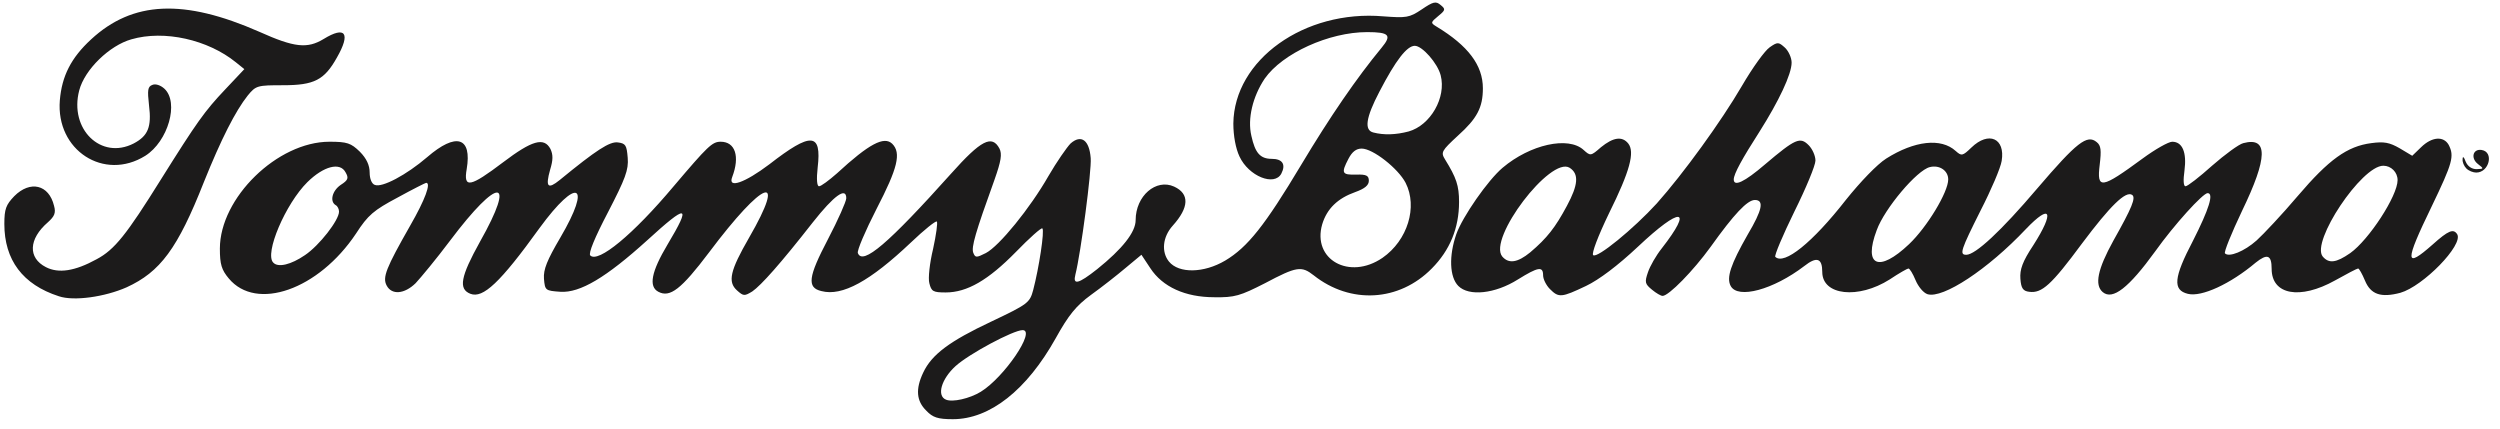 <svg width="198" height="34" viewBox="0 0 198 34" fill="none" xmlns="http://www.w3.org/2000/svg">
<path d="M73.361 32.522C72.579 31.762 72.498 30.813 73.118 29.511C73.792 28.072 75.221 27.015 78.511 25.468C81.423 24.085 81.558 23.976 81.828 22.972C82.285 21.236 82.744 18.252 82.555 18.089C82.474 18.007 81.531 18.849 80.452 19.961C78.268 22.186 76.597 23.162 74.898 23.162C73.9 23.162 73.765 23.081 73.604 22.43C73.496 22.05 73.631 20.829 73.9 19.717C74.143 18.604 74.278 17.628 74.197 17.546C74.116 17.465 73.199 18.197 72.148 19.201C68.912 22.267 66.701 23.488 65.057 23.054C63.897 22.782 64.005 21.941 65.569 18.957C66.378 17.411 67.025 15.945 67.025 15.701C67.025 14.779 66.054 15.484 64.382 17.601C61.794 20.91 60.284 22.592 59.583 23.081C58.963 23.46 58.882 23.46 58.37 22.999C57.615 22.321 57.831 21.425 59.314 18.848C62.387 13.531 60.473 14.236 56.159 19.988C53.948 22.918 53.058 23.596 52.142 23.108C51.36 22.701 51.575 21.534 52.87 19.364C54.784 16.162 54.46 16.108 51.252 19.038C48.016 21.968 45.94 23.216 44.376 23.108C43.19 23.026 43.163 22.999 43.082 22.077C43.028 21.344 43.325 20.612 44.376 18.821C46.911 14.507 45.725 13.965 42.732 18.061C39.604 22.402 38.256 23.65 37.258 23.27C36.288 22.891 36.477 21.914 38.013 19.147C40.925 13.992 39.496 13.938 35.641 19.065C34.562 20.503 33.322 21.995 32.917 22.429C32.028 23.297 31.03 23.379 30.626 22.619C30.275 21.968 30.572 21.235 32.486 17.871C33.672 15.809 34.158 14.48 33.753 14.48C33.699 14.48 32.675 14.995 31.488 15.647C29.601 16.65 29.143 17.03 28.199 18.495C25.233 22.945 20.299 24.681 18.115 22.049C17.549 21.371 17.414 20.937 17.414 19.689C17.414 15.674 21.971 11.225 26.096 11.225C27.498 11.225 27.795 11.333 28.496 12.011C29.035 12.554 29.277 13.097 29.277 13.666C29.277 14.155 29.439 14.562 29.682 14.643C30.248 14.887 32.189 13.857 33.834 12.445C36.126 10.465 37.393 10.845 36.962 13.395C36.692 14.941 37.231 14.833 39.847 12.852C42.139 11.116 43.082 10.845 43.594 11.794C43.81 12.256 43.81 12.662 43.568 13.449C43.19 14.806 43.379 15.023 44.322 14.263C47.234 11.876 48.286 11.197 48.933 11.279C49.553 11.36 49.634 11.496 49.715 12.5C49.796 13.449 49.526 14.155 48.151 16.813C47.1 18.821 46.587 20.069 46.749 20.232C47.369 20.856 50.119 18.604 53.355 14.752C56.051 11.577 56.402 11.225 57.076 11.225C58.235 11.225 58.613 12.391 57.992 14.019C57.615 14.969 58.99 14.48 60.931 13.015C64.248 10.438 65.084 10.492 64.76 13.259C64.652 14.209 64.706 14.752 64.868 14.752C65.03 14.752 65.65 14.29 66.297 13.721C68.831 11.387 70.018 10.763 70.665 11.387C71.393 12.12 71.096 13.314 69.424 16.542C68.535 18.279 67.861 19.852 67.942 20.042C68.319 21.046 70.368 19.282 75.329 13.748C77.702 11.089 78.565 10.655 79.158 11.767C79.374 12.201 79.293 12.744 78.754 14.263C77.244 18.441 76.92 19.581 77.082 20.015C77.244 20.422 77.325 20.422 78.079 20.042C79.131 19.499 81.585 16.488 83.04 13.938C83.687 12.825 84.496 11.659 84.793 11.36C85.629 10.628 86.276 11.089 86.384 12.527C86.464 13.504 85.602 20.042 85.17 21.751C84.955 22.592 85.386 22.511 86.896 21.317C88.891 19.716 89.943 18.387 89.943 17.437C89.943 15.511 91.56 14.127 92.989 14.778C94.23 15.348 94.176 16.434 92.882 17.871C92.073 18.767 91.965 19.96 92.585 20.72C93.367 21.669 95.335 21.642 97.034 20.639C98.814 19.58 100.188 17.844 103.046 13.069C105.338 9.244 107.441 6.178 109.436 3.764C110.245 2.787 110.03 2.543 108.277 2.543C105.257 2.543 101.563 4.225 100.161 6.232C99.218 7.643 98.786 9.407 99.11 10.763C99.406 12.12 99.811 12.581 100.728 12.581C101.563 12.581 101.86 13.015 101.482 13.748C100.943 14.778 98.894 13.964 98.166 12.391C97.87 11.767 97.681 10.763 97.681 9.786C97.735 4.74 103.316 0.752 109.571 1.295C111.378 1.43 111.621 1.403 112.591 0.752C113.508 0.128 113.723 0.074 114.101 0.399C114.505 0.725 114.478 0.806 113.912 1.268C113.292 1.783 113.292 1.81 113.778 2.109C116.285 3.628 117.444 5.174 117.444 6.992C117.444 8.511 116.986 9.38 115.476 10.736C114.155 11.957 114.101 12.065 114.452 12.635C115.341 14.073 115.557 14.697 115.557 15.999C115.557 18.061 114.829 19.825 113.4 21.262C110.812 23.894 106.956 24.111 104.044 21.805C103.074 21.045 102.696 21.099 100.189 22.429C98.22 23.433 97.789 23.568 96.171 23.541C93.879 23.541 92.073 22.727 91.102 21.235L90.401 20.177L89.161 21.208C88.487 21.778 87.246 22.755 86.411 23.352C85.224 24.22 84.631 24.952 83.607 26.797C81.315 30.894 78.403 33.2 75.464 33.2C74.278 33.2 73.873 33.065 73.361 32.522ZM77.675 31.03C79.535 29.89 82.07 26.146 80.991 26.146C80.263 26.146 76.758 28.018 75.68 28.995C74.547 30.026 74.17 31.355 74.925 31.654C75.437 31.871 76.785 31.573 77.675 31.03ZM109.491 20.422C111.486 19.038 112.295 16.38 111.324 14.48C110.731 13.341 108.736 11.768 107.846 11.768C107.414 11.768 107.091 12.012 106.795 12.581C106.201 13.721 106.282 13.857 107.415 13.829C108.224 13.802 108.412 13.911 108.412 14.318C108.412 14.671 108.089 14.942 107.334 15.213C105.959 15.702 105.096 16.515 104.719 17.763C103.909 20.558 106.875 22.213 109.491 20.422ZM24.155 20.205C25.287 19.445 26.851 17.438 26.851 16.76C26.851 16.57 26.743 16.325 26.581 16.244C26.096 15.946 26.312 15.105 26.986 14.644C27.579 14.264 27.633 14.101 27.363 13.64C26.932 12.826 25.638 13.152 24.343 14.427C22.618 16.136 20.919 20.097 21.647 20.802C22.025 21.209 23.049 20.965 24.155 20.205ZM111.567 10.411C113.292 9.923 114.56 7.725 114.101 5.962C113.858 5.012 112.645 3.628 112.052 3.628C111.432 3.628 110.542 4.768 109.248 7.264C108.169 9.326 108.034 10.303 108.762 10.492C109.598 10.709 110.542 10.682 111.567 10.411Z" fill="#1C1B1B"/>
<path d="M4.658 23.462C1.8 22.54 0.344 20.587 0.344 17.738C0.344 16.544 0.479 16.218 1.126 15.54C2.393 14.265 3.876 14.618 4.28 16.3C4.442 16.87 4.307 17.141 3.795 17.602C2.258 18.931 2.204 20.424 3.633 21.156C4.631 21.672 5.925 21.482 7.651 20.532C9.08 19.773 10.023 18.579 12.746 14.211C15.604 9.653 16.198 8.812 17.842 7.076L19.352 5.475L18.678 4.932C16.467 3.142 13.016 2.355 10.401 3.115C8.675 3.603 6.707 5.502 6.275 7.157C5.467 10.223 8.001 12.692 10.589 11.362C11.722 10.765 12.018 10.06 11.803 8.351C11.668 7.13 11.695 6.859 12.072 6.723C12.315 6.614 12.72 6.75 13.016 7.021C14.202 8.107 13.313 11.199 11.506 12.339C8.244 14.374 4.415 11.905 4.739 7.944C4.9 6.018 5.628 4.58 7.219 3.115C10.509 0.076 14.553 -0.114 20.539 2.518C23.316 3.766 24.34 3.874 25.634 3.088C27.36 2.029 27.791 2.626 26.686 4.553C25.688 6.343 24.88 6.75 22.426 6.75C20.377 6.75 20.269 6.777 19.622 7.564C18.651 8.785 17.519 11.009 16.144 14.428C14.068 19.691 12.693 21.536 10.023 22.757C8.298 23.517 5.844 23.869 4.658 23.462ZM122.753 22.892C122.456 22.594 122.214 22.106 122.214 21.807C122.214 21.075 121.836 21.129 120.218 22.133C118.412 23.272 116.336 23.489 115.5 22.648C114.799 21.943 114.745 20.261 115.338 18.551C115.824 17.168 117.846 14.265 119.005 13.288C121.189 11.443 124.209 10.765 125.422 11.877C125.962 12.366 125.989 12.366 126.798 11.66C127.768 10.874 128.469 10.765 128.955 11.362C129.494 12.04 129.089 13.559 127.445 16.869C126.555 18.714 126.043 20.071 126.177 20.206C126.474 20.505 129.386 18.118 131.219 16.11C133.322 13.749 136.315 9.626 137.96 6.804C138.796 5.366 139.793 3.983 140.171 3.738C140.791 3.304 140.872 3.331 141.357 3.766C141.654 4.037 141.896 4.579 141.896 4.959C141.896 5.882 140.872 8.025 139.362 10.412C137.987 12.556 137.313 13.777 137.313 14.211C137.313 14.807 138.148 14.428 139.793 13.017C142.193 10.982 142.57 10.819 143.244 11.498C143.541 11.796 143.784 12.339 143.784 12.719C143.784 13.098 143.029 14.916 142.112 16.761C141.195 18.633 140.521 20.233 140.602 20.342C141.303 21.02 143.541 19.229 146.21 15.811C147.343 14.4 148.664 13.017 149.392 12.556C151.63 11.145 153.733 10.901 154.892 11.959C155.35 12.366 155.431 12.366 156.132 11.688C157.508 10.358 158.829 10.955 158.532 12.746C158.451 13.288 157.696 15.052 156.86 16.679C155.297 19.799 155.162 20.179 155.728 20.179C156.456 20.179 158.478 18.307 161.336 14.943C164.491 11.253 165.3 10.629 166.055 11.253C166.405 11.525 166.432 11.905 166.297 13.044C166.055 15.024 166.405 14.97 169.694 12.556C170.692 11.823 171.744 11.226 172.04 11.226C172.849 11.226 173.2 12.067 173.011 13.505C172.903 14.265 172.93 14.753 173.092 14.753C173.254 14.753 174.197 14.021 175.195 13.125C176.22 12.23 177.325 11.416 177.676 11.335C179.644 10.819 179.617 12.474 177.568 16.707C176.732 18.47 176.112 19.989 176.22 20.07C176.543 20.396 177.756 19.908 178.727 19.04C179.266 18.551 180.749 16.978 181.99 15.513C184.443 12.637 185.899 11.579 187.814 11.335C188.811 11.199 189.243 11.28 190.052 11.742L191.049 12.338L191.751 11.66C192.613 10.819 193.53 10.765 193.934 11.47C194.393 12.366 194.258 12.881 192.586 16.354C190.429 20.803 190.456 21.318 192.667 19.365C193.908 18.253 194.312 18.09 194.609 18.551C195.121 19.392 191.912 22.675 190.106 23.19C188.569 23.597 187.76 23.326 187.302 22.214C187.086 21.698 186.844 21.264 186.763 21.264C186.682 21.264 185.846 21.698 184.929 22.214C182.152 23.76 179.914 23.353 179.914 21.291C179.914 20.179 179.563 20.07 178.647 20.803C176.651 22.486 174.359 23.544 173.28 23.272C172.067 22.974 172.148 21.997 173.685 19.067C174.952 16.571 175.356 15.296 174.844 15.296C174.467 15.296 172.202 17.792 170.692 19.908C168.589 22.811 167.322 23.788 166.54 23.137C165.866 22.567 166.136 21.319 167.376 19.067C168.859 16.436 169.182 15.649 168.859 15.432C168.347 15.106 167.133 16.3 164.895 19.284C162.469 22.567 161.714 23.245 160.716 23.11C160.231 23.055 160.069 22.838 160.015 22.079C159.961 21.346 160.177 20.722 161.04 19.42C162.738 16.761 162.442 16.056 160.447 18.145C157.427 21.346 153.868 23.679 152.655 23.299C152.331 23.191 151.927 22.703 151.711 22.187C151.495 21.672 151.253 21.265 151.145 21.265C151.064 21.265 150.39 21.645 149.662 22.133C147.181 23.706 144.323 23.408 144.323 21.536C144.323 20.451 143.892 20.288 142.894 21.075C140.44 22.947 137.636 23.706 137.07 22.648C136.719 21.997 137.07 20.939 138.418 18.579C139.577 16.625 139.739 15.839 138.984 15.839C138.391 15.839 137.339 16.951 135.479 19.555C134.104 21.455 132.163 23.435 131.677 23.435C131.542 23.435 131.165 23.218 130.841 22.947C130.275 22.486 130.248 22.35 130.518 21.563C130.68 21.075 131.165 20.234 131.596 19.691C134.158 16.408 133.133 16.327 129.736 19.528C128.118 21.048 126.636 22.16 125.611 22.648C123.67 23.571 123.454 23.598 122.753 22.892ZM121.189 19.99C122.537 18.85 123.184 18.009 124.101 16.3C124.991 14.645 125.072 13.777 124.317 13.289C122.807 12.339 117.819 18.904 118.978 20.315C119.491 20.912 120.192 20.803 121.189 19.99ZM151.198 19.338C152.627 17.982 154.299 15.215 154.299 14.211C154.299 13.505 153.598 13.044 152.843 13.234C151.818 13.478 149.257 16.517 148.637 18.226C147.558 21.075 148.799 21.617 151.198 19.338ZM186.141 20.044C187.624 18.986 189.889 15.513 189.889 14.265C189.889 13.641 189.377 13.126 188.757 13.126C187.032 13.126 183.014 19.149 183.958 20.315C184.443 20.885 185.009 20.831 186.141 20.044ZM195.336 13.343C195.147 13.153 195.012 12.827 195.039 12.61C195.039 12.339 195.147 12.42 195.281 12.8C195.443 13.18 195.767 13.397 196.144 13.397C196.737 13.37 196.737 13.37 196.252 12.99C195.659 12.529 195.847 11.769 196.549 11.878C197.546 12.04 197.142 13.668 196.117 13.668C195.875 13.668 195.524 13.533 195.336 13.343Z" fill="#1C1B1B"/>
</svg>
